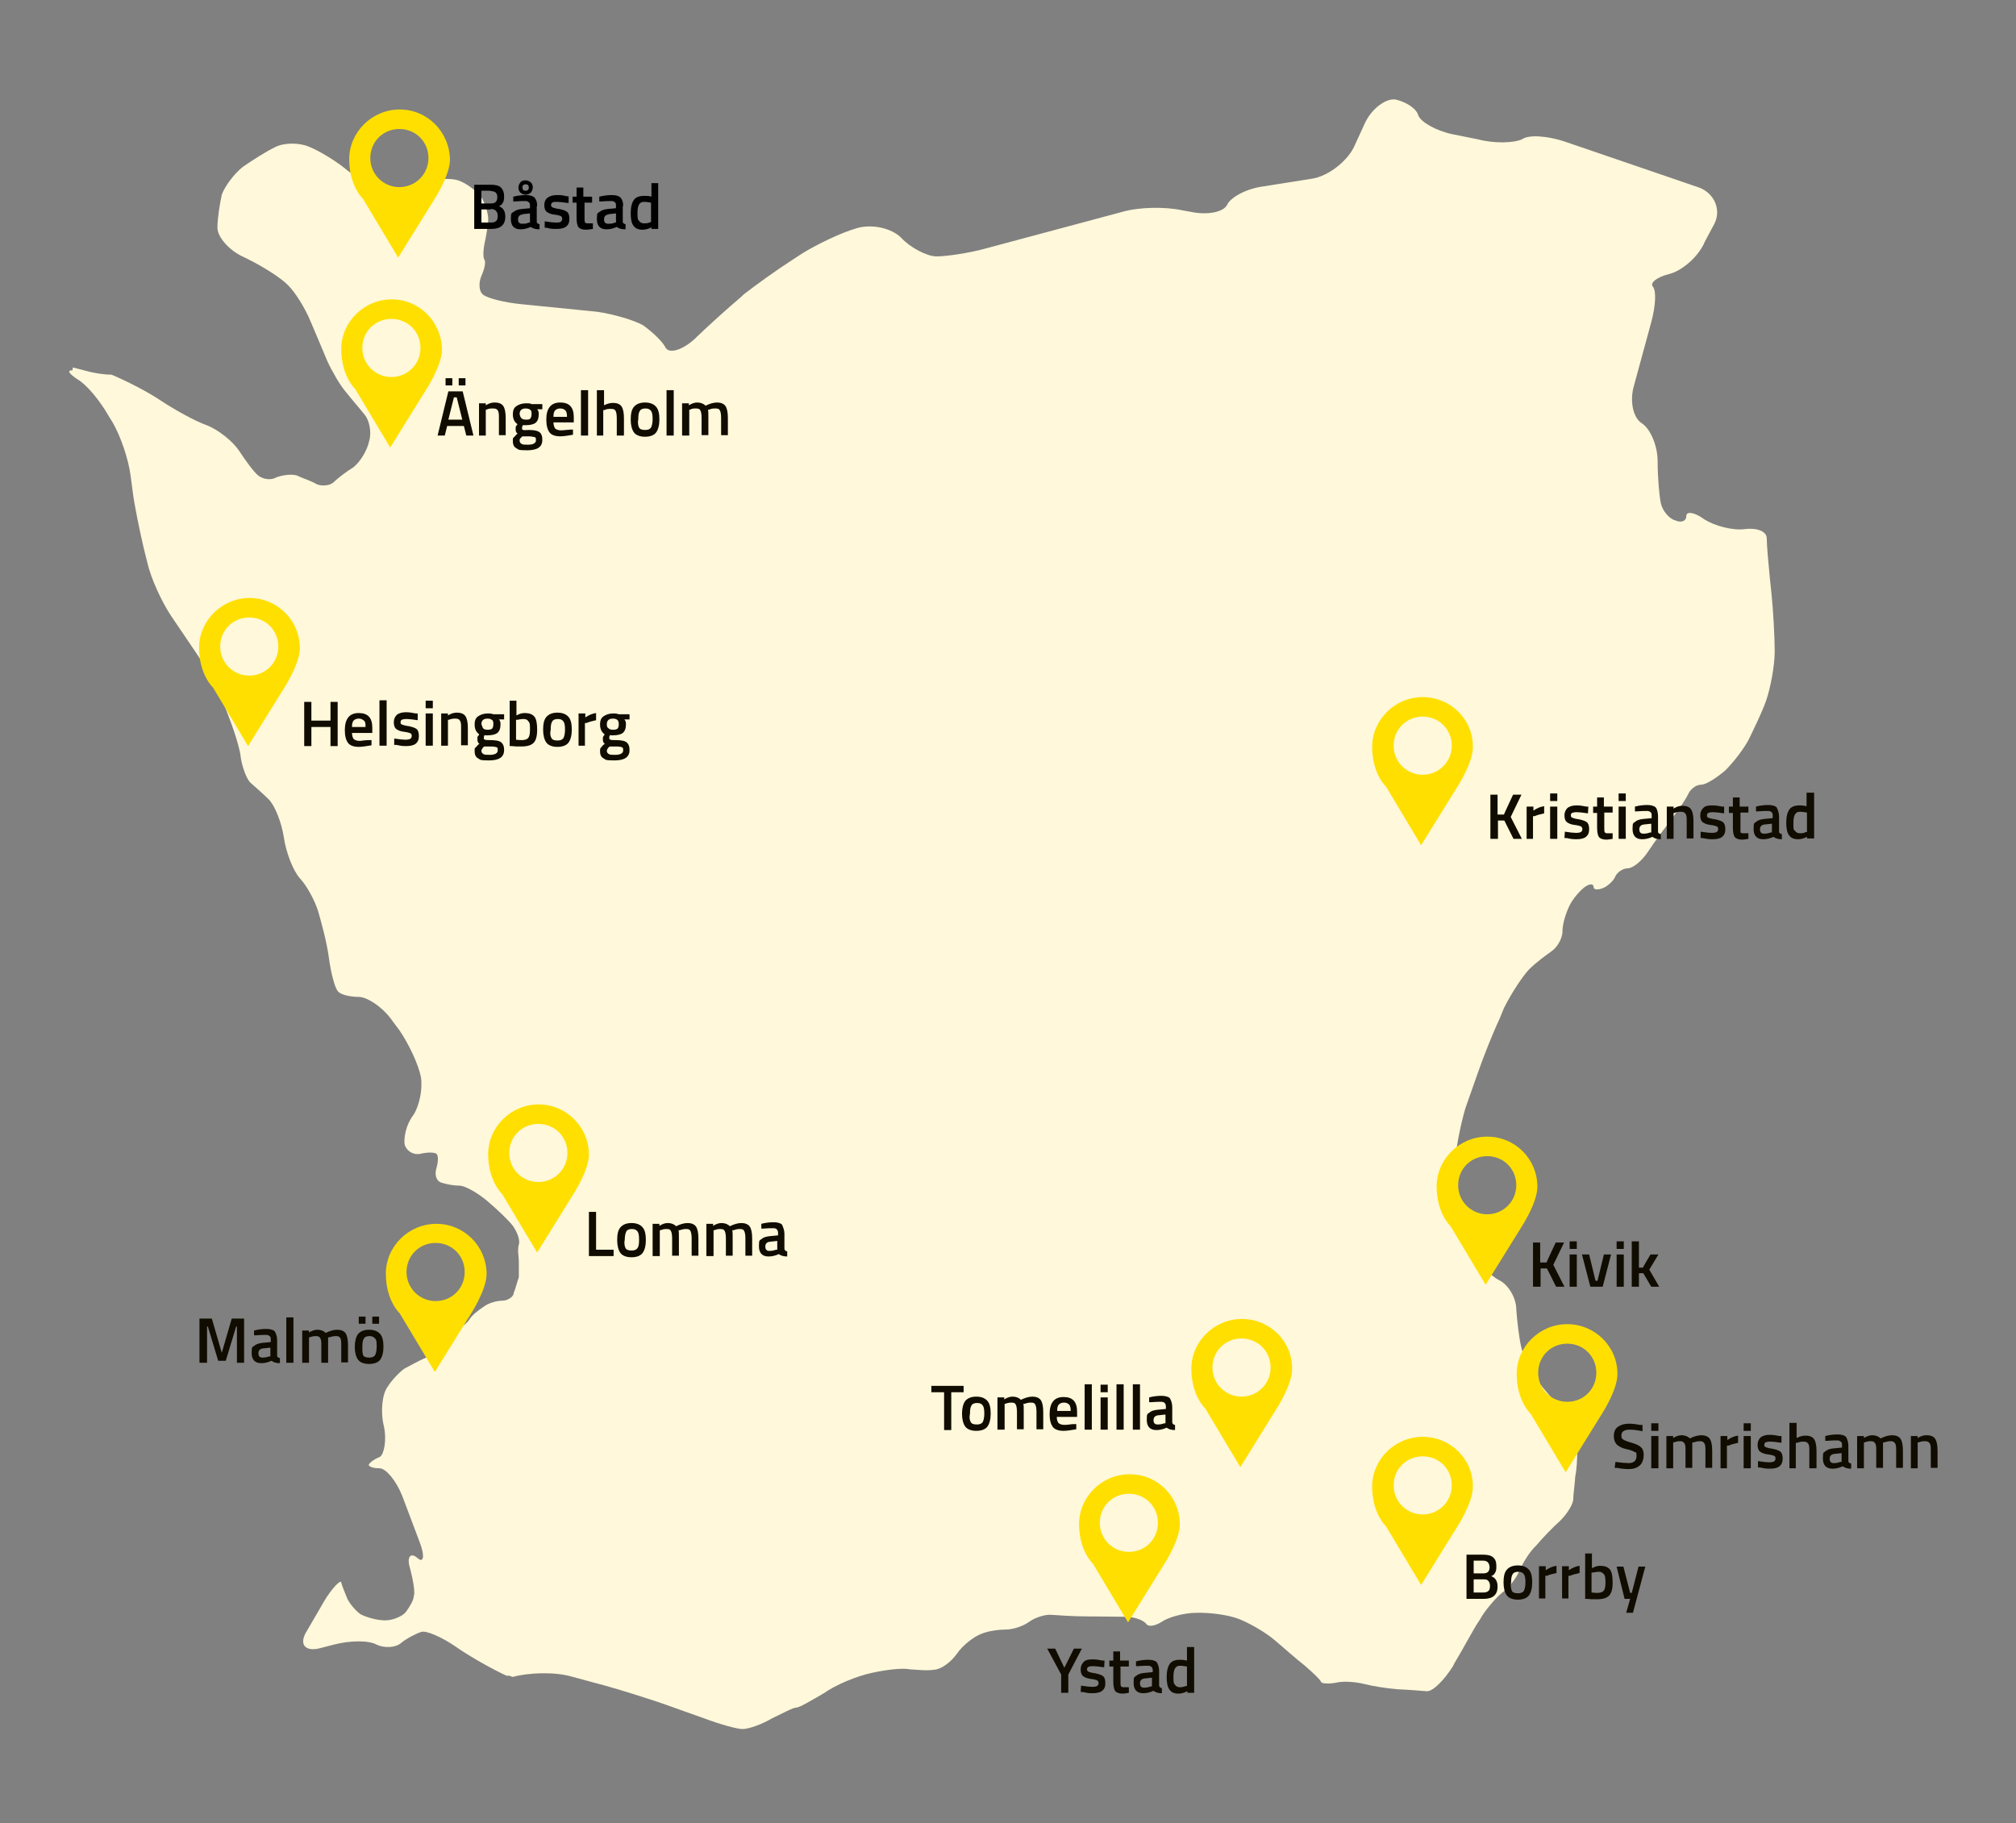 <?xml version="1.0" encoding="UTF-8"?>
<svg id="Layer_1" xmlns="http://www.w3.org/2000/svg" version="1.1" viewBox="0 0 506.3 457.9">
  <rect x="0" y="0" width="506.3" height="457.9" fill="#808080" stroke="none"/>
  <!-- Generator: Adobe Illustrator 29.4.0, SVG Export Plug-In . SVG Version: 2.1.0 Build 152)  -->
  <defs>
    <style>
      .st0 {
        fill: #100c00;
      }

      .st1 {
        isolation: isolate;
      }

      .st2 {
        fill: #ffdf00;
      }

      .st3 {
        fill: #fff8da;
      }
    </style>
  </defs>
  <path class="st3" d="M18.2,93c-1.5,0-.8.9,1.3,2.3,2.3,1.3,5.7,5.5,7.8,9.2l.8,1.3c2.2,3.6,4.2,9.7,4.7,13.7l.5,3.8c.5,4,1.9,10.5,2.8,14.4l.9,3.6c.9,4,3.6,9.8,5.9,13.3l6.3,9.3c2.3,3.4,5.5,9.3,7,12.9l.9,2.3c1.5,3.8,3.2,8.9,3.4,11.4.4,2.4,1.5,5.3,2.4,6.1s3.1,2.7,4.6,4.2,3.2,5.7,3.8,9.6c.5,3.6,2.3,8.3,4,10.2,1.8,1.9,3.8,5.7,4.6,8.3.8,2.7,2.2,7.9,2.7,11.7s1.5,7.5,2.2,8.3c.5.9,3.1,1.5,5.3,1.5s6.3,2.8,8.5,6.1l1.8,2.4c2.3,3.4,4.7,8.5,5.3,11.6.5,3.1-.4,7.3-1.9,9.6-1.8,2.3-2.4,5.5-2.2,7.3.5,1.8,2.3,2.8,4,2.4,1.8-.4,3.4-.4,4,0,.5.4.5,1.9,0,3.6s0,3.2,1.1,3.6,3.1.8,4.6.8,4.6,1.8,7,3.8,5.5,5,6.5,6.3c.9,1.3,1.9,3.4,1.5,4.7-.4,1.3,0,3.2,0,4.2v4c-.4,1.1-.9,3.1-1.3,4,0,.9-1.5,1.9-2.8,1.9s-3.4.5-4.7,1.5c-1.3.8-3.1,2.3-3.6,3.2-.5.9-2.3,2.3-3.8,2.8-1.3.5-2.7,2.2-3.1,3.2,0,1.1-2.2,2.7-4,3.6-1.9.8-4.3,2.2-5.5,2.8-1.1.8-3.1,2.8-4.2,4.6-1.3,1.8-1.8,6.1-.9,9.8.8,3.6,0,7.3-1.1,7.8-1.3.5-2.4,1.3-2.7,1.9,0,.5,1.1.9,2.7.9s4.2,3.1,5.7,6.9l4.3,11.4c1.5,3.8,1.1,5.7-.5,4.2-1.8-1.5-2.7-.1-1.8,2.7.8,3.1,1.3,6.1.9,7,0,.9-1.1,2.7-1.9,3.8-.8,1.1-3.2,2.2-5.3,2.2s-4.7-.8-6.1-1.5c-1.3-.9-2.8-2.7-3.4-4-.5-1.3-1.3-3.1-1.5-4,0-.9-2.3,1.3-4.3,4.7l-4.3,7.4c-2.2,3.4-.5,5.5,3.6,4.3l3.1-.8c4.2-1.1,8.9-1.1,10.8,0,1.9.9,4.7.8,6.1-.4,1.3-1.1,3.8-2.4,5.1-2.8s5.1,1.3,8.5,3.6c3.2,2.3,9.2,5.7,12.9,7.4h.8c0,.1.8.3.8.3,4-1.1,10.5-1.3,14.7-.1l8.5,2.3c4,1.1,10.6,3.2,14.7,4.6l10.1,3.6c4,1.5,8.3,2.7,9.7,2.7s4.7-1.1,7.4-2.7c2.7-1.3,5.3-2.7,6.1-2.7s3.8-1.8,6.9-3.6c3.1-2.2,8.3-4.3,12-5.1,3.6-.8,7.8-1.3,9.6-.9,1.8.1,4.3.4,6.1.1,1.8-.1,4.2-1.9,5.7-4,1.5-2.2,4.3-4.3,6.1-5,1.9-.8,4.7-1.1,6.3-1.1s4.2-.8,5.7-1.9,4-1.9,5.5-1.8,5.5.4,8.9.4,7.8.1,10.1.1c2.3.1,4.3.9,5,1.8.5.8,2.2.5,3.8-.5,1.5-1.1,5.5-2.3,8.8-2.3,3.2-.1,7.9.5,10.5,1.5,2.4.9,6.5,3.2,8.8,5.1s5.7,5,7.8,6.6c2.2,1.9,4,3.6,4.2,4.2.1.4,2.2.5,4,.1s5-.1,6.9.4,5.7,1.1,8.2,1.3c2.7.1,6.1.4,7.5.5,1.5,0,4.3-2.8,6.5-6.3l.4-.8c2.2-3.6,4.7-8.5,6.3-10.8,1.3-2.4,4-5.5,5.7-6.9,1.8-1.3,3.6-3.8,4.3-5.5.8-1.8,2.4-4.6,4.2-6.3,1.5-1.8,4.2-4.6,6.1-6.3,1.8-1.8,3.2-4.2,3.2-5.3s.4-3.8.5-5.7c.4-1.9.5-4.6.5-5.9s-.9-3.2-1.9-4.2c-1.1-.9-2.3-3.1-2.7-5-.4-1.9-1.3-4.2-2.2-5.1-.8-.9-2.7-3.2-3.8-4.7-1.3-1.8-2.8-5-3.4-7.4s-1.1-6.9-1.3-9.7c0-2.8-1.9-6.1-4.2-7.3-2.3-1.1-5.7-4.6-7.8-7.8-1.9-3.1-3.6-8.9-3.4-12.9v-8.2c.1-4,1.5-10.5,2.6-14.3l3.1-8.8c1.3-3.8,3.8-10.1,5.5-13.7l1.1-2.7c1.8-3.6,4.6-7.9,6.3-9.7,1.8-1.8,4.3-3.6,5.7-4.6,1.3-.9,2.7-3.1,2.7-5s.9-4.7,1.8-6.5,2.7-3.8,3.8-4.6c1.1-.8,2.2-.9,2.2-.1s.9.9,2.3.4c1.3-.5,2.7-1.9,3.1-2.8.4-1.1,1.9-2.2,3.2-2.2s3.6-1.9,5.1-4.2,4.2-5.9,5.9-8.2c1.8-2.3,3.6-5,4.2-6.3.5-1.1,1.9-2.3,3.2-2.3s4-1.8,6.1-3.6c2.2-2.2,4.7-5.5,5.9-7.8,1.1-2.3,3.2-6.5,4.3-9.6s2.2-8.8,2.2-12.5-.4-10.5-.8-14.4l-.4-3.8c-.4-4-.8-8.5-.8-10.2s-2.4-2.7-5.5-2.3-7.5-.8-10.1-2.4c-2.4-1.8-4.6-2.2-4.6-.9s-1.3,1.8-2.8,1.1c-1.5-.4-3.2-2.4-3.6-4.3s-.8-6.6-.8-10.5-1.8-8.2-4-9.6-3.1-5.7-1.9-9.6l4.3-15.8c1.1-4,1.3-7.9.4-8.9-.8-.9.9-2.4,4.2-3.2,3.1-.8,7.3-4.3,8.9-8.2l2.3-4.3c1.9-3.6,0-7.8-3.8-9.2l-33.9-11.6c-4-1.3-8.8-1.8-10.6-.5-1.9.9-6.9,1.1-11,0l-6.5-1.3c-4.2-.9-7.9-3.1-8.5-4.7-.5-1.8-3.1-3.4-5.7-4-2.4-.4-6.1,2.3-7.8,6.1l-2.7,5.9c-1.8,3.6-6.5,7.3-10.6,7.9l-12,1.9c-4.2.5-8.3,2.7-9.2,4.6-.9,1.9-5,2.7-9.2,1.8l-2.2-.4c-4.2-.9-10.8-.8-14.9.4l-34.7,9.3c-4,1.1-9.6,1.9-12,1.9s-6.6-2.2-8.9-4.7c-2.4-2.4-7.5-3.6-11.4-2.3-3.8,1.1-9.8,4-13.5,6.3l-2.3,1.5c-3.6,2.3-9.2,6.3-12.4,8.8l-.5.5c-3.2,2.7-8.3,7.3-11.2,10.1l-.5.5c-3.1,2.8-6.3,3.8-7.3,2.3-.9-1.8-3.6-4.2-5.7-5.7-2.3-1.3-7.4-2.8-11.6-3.4l-19-1.9c-4.2-.4-8.5-1.5-9.6-2.4s-1.1-3.1-.4-4.7c.8-1.8,1.1-3.4.8-4-.4-.4-.4-2.3,0-4.2s.9-4.6.9-6.1-.8-3.8-1.5-5.1c-.8-1.3-3.2-3.4-5.3-4.3-2.2-1.1-6.6-.8-10.2.8-3.6,1.5-8.3,1.9-10.6.9s-6.3-3.2-8.5-5.1c-2.4-1.9-6.3-4.3-8.8-5.3-2.4-1.1-6.3-1.1-8.5,0-2.3,1.1-5.9,3.4-8.2,5-2.3,1.8-4.6,5-5.3,7-.5,2.3-1.1,5.9-1.1,8.3s3.1,5.9,6.9,7.5l.8.4c3.8,1.9,8.3,4.7,10.1,6.6,1.8,1.8,4.2,5.7,5.5,8.8s3.2,7.5,4.3,10.2c1.1,2.4,3.2,6.1,4.7,7.8,1.5,1.9,3.6,4.3,4.7,5.7,1.1,1.3,1.8,4.3,1.1,6.6-.5,2.4-2.3,5.3-4,6.6-1.8,1.1-4,2.8-5,3.8-1.1.9-3.1.9-4.2.4-1.3-.8-3.6-1.5-5-2.2-1.5-.4-3.8,0-5.1.5-1.3.8-3.4.5-4.6-.5-1.1-.9-3.2-3.8-4.7-6.1s-5.1-5.3-8.2-6.5c-3.1-1.1-8.2-4-11.4-6.1-3.2-2.2-8.9-5.1-12.5-6.6-4,0-8.2-1.5-9.7-1.8"/>
  <g class="st1">
    <path class="st0" d="M233.9,349.7v-1.6h8.1v1.6h-3.1v9.5h-1.8v-9.5h-3.2Z"/>
    <path class="st0" d="M242.4,351.9c.6-.7,1.5-1.1,2.8-1.1s2.2.4,2.8,1.1.8,1.8.8,3.2-.3,2.5-.8,3.2-1.5,1.1-2.8,1.1-2.3-.4-2.8-1.1-.8-1.8-.8-3.2.3-2.5.8-3.2ZM243.8,357.2c.2.4.7.6,1.5.6s1.2-.2,1.5-.6c.2-.4.4-1.1.4-2.1s-.1-1.7-.4-2.1-.7-.6-1.4-.6-1.2.2-1.4.6c-.3.4-.4,1.1-.4,2.1-.2.9-.1,1.6.2,2.1h0Z"/>
    <path class="st0" d="M252.3,359.1h-1.8v-8.1h1.7v.5c.8-.5,1.5-.7,2.1-.7.9,0,1.6.3,2.1.8,1-.5,2-.8,2.9-.8s1.7.3,2.1.9.6,1.6.6,3v4.3h-1.7v-4.3c0-.9-.1-1.5-.3-1.9s-.5-.5-1.1-.5-1,.1-1.6.3h-.3c.1.3.1,1,.1,2.2v4.2h-1.7v-4.2c0-1-.1-1.6-.3-2s-.5-.5-1.1-.5-1,.1-1.5.3h-.2v6.5h0Z"/>
    <path class="st0" d="M269.8,357.7h.5v1.3c-1.2.2-2.3.4-3.3.4s-2.1-.3-2.6-1-.8-1.7-.8-3.2c0-2.9,1.2-4.3,3.5-4.3s3.4,1.2,3.4,3.7v1.3h-5.1c0,.7.2,1.2.4,1.5.3.3.8.5,1.6.5s1.6-.2,2.4-.2h0ZM268.9,354.5c0-.8-.1-1.4-.4-1.7-.3-.3-.7-.5-1.3-.5s-1,.2-1.3.5-.4.9-.4,1.6h3.4v.1Z"/>
    <path class="st0" d="M272.4,359.1v-11.4h1.8v11.4h-1.8Z"/>
    <path class="st0" d="M276.4,349.7v-1.9h1.8v1.9h-1.8ZM276.4,359.1v-8.1h1.8v8.1h-1.8Z"/>
    <path class="st0" d="M280.4,359.1v-11.4h1.8v11.4h-1.8Z"/>
    <path class="st0" d="M284.5,359.1v-11.4h1.8v11.4h-1.8Z"/>
    <path class="st0" d="M294.4,353.5v3.7c0,.2.1.4.2.5s.3.2.5.2v1.3c-.9,0-1.6-.2-2.1-.6-.9.4-1.7.6-2.6.6-1.6,0-2.4-.9-2.4-2.6s.2-1.4.7-1.8c.4-.4,1.1-.6,2-.7l2.1-.2v-.6c0-.4-.1-.7-.3-.9s-.5-.3-.8-.3c-.7,0-1.6,0-2.6.1h-.5v-1.2c1.1-.3,2.2-.4,3.1-.4s1.7.2,2.1.6c.4.7.6,1.4.6,2.3h0ZM290.8,355.5c-.7.1-1.1.5-1.1,1.2s.3,1.1,1,1.1,1.1-.1,1.7-.3h.3v-2.2l-1.9.2h0Z"/>
  </g>
  <g class="st1">
    <path class="st0" d="M268.3,425.2h-1.8v-4.6l-3.5-6.5h2l2.3,4.8,2.4-4.8h2l-3.4,6.5v4.6Z"/>
    <path class="st0" d="M277.3,418.8c-1.3-.2-2.2-.3-2.8-.3s-1,.1-1.2.2-.3.3-.3.6.1.5.4.6c.2.1.8.3,1.7.4.9.2,1.5.4,1.9.7s.6.9.6,1.8-.3,1.5-.8,1.9-1.3.6-2.4.6-1.5-.1-2.5-.3h-.5c0-.1.1-1.6.1-1.6,1.3.2,2.2.3,2.8.3s1-.1,1.2-.2.4-.4.4-.7-.1-.5-.3-.7c-.2-.1-.8-.3-1.7-.4s-1.5-.4-1.9-.7-.6-.9-.6-1.7.3-1.4.8-1.9,1.3-.6,2.2-.6,1.5.1,2.5.3h.5c0,.1-.1,1.7-.1,1.7h0Z"/>
    <path class="st0" d="M283.6,418.6h-2.2v3.6c0,.7,0,1.1.1,1.3.1.2.3.3.7.3h1.3v1.4c-.6.1-1.2.2-1.5.2-.9,0-1.5-.2-1.9-.6-.3-.4-.5-1.2-.5-2.4v-3.8h-1v-1.5h1v-2.3h1.7v2.3h2.2v1.5h.1Z"/>
    <path class="st0" d="M291.1,419.6v3.7c0,.2.1.4.2.5s.3.2.5.2v1.3c-.9,0-1.6-.2-2.1-.6-.9.4-1.7.6-2.6.6-1.6,0-2.4-.9-2.4-2.6s.2-1.4.7-1.8c.4-.4,1.1-.6,2-.7l2.1-.2v-.4c0-.4-.1-.7-.3-.9s-.5-.3-.8-.3c-.7,0-1.6,0-2.6.1h-.5v-1.2c1.1-.3,2.2-.4,3.1-.4s1.7.2,2.1.6c.3.5.6,1.2.6,2.1h0ZM287.4,421.6c-.7.1-1.1.5-1.1,1.2s.3,1.1,1,1.1,1.1-.1,1.7-.3h.3v-2.2l-1.9.2h0Z"/>
    <path class="st0" d="M299.9,413.8v11.4h-1.7v-.4c-.8.4-1.5.6-2.2.6-1.1,0-1.8-.3-2.3-1s-.7-1.7-.7-3.2.3-2.6.8-3.3c.5-.7,1.4-1,2.5-1s1,.1,1.8.2v-3.4h1.8v.1ZM297.8,423.5h.3v-4.9c-.6-.1-1.2-.2-1.8-.2-1.1,0-1.6.9-1.6,2.7s.1,1.7.4,2.1.7.6,1.2.6,1-.1,1.5-.3h0Z"/>
  </g>
  <g class="st1">
    <path class="st0" d="M368.3,390.5h4.2c1.1,0,2,.2,2.5.7.6.5.8,1.2.8,2.2s-.1,1.2-.3,1.6-.5.7-1,.9c1.1.4,1.6,1.3,1.6,2.6,0,2.1-1.2,3.1-3.5,3.1h-4.3v-11.1h0ZM372.4,392h-2.3v3.2h2.4c1.1,0,1.6-.5,1.6-1.6-.1-1.1-.6-1.6-1.7-1.6ZM372.5,396.7h-2.4v3.3h2.4c.6,0,1-.1,1.3-.4.3-.2.4-.7.4-1.3s-.2-1-.5-1.3-.7-.3-1.2-.3h0Z"/>
    <path class="st0" d="M378.4,394.3c.6-.7,1.5-1.1,2.8-1.1s2.2.4,2.8,1.1.8,1.8.8,3.2-.3,2.5-.8,3.2-1.5,1.1-2.8,1.1-2.3-.4-2.8-1.1-.8-1.8-.8-3.2.2-2.5.8-3.2ZM379.7,399.6c.2.4.7.6,1.5.6s1.2-.2,1.5-.6c.2-.4.4-1.1.4-2.1s-.1-1.7-.4-2.1-.7-.6-1.4-.6-1.2.2-1.4.6c-.3.4-.4,1.1-.4,2.1-.2.9,0,1.6.2,2.1h0Z"/>
    <path class="st0" d="M386.5,401.5v-8.1h1.7v1c.9-.6,1.8-1,2.7-1.1v1.8c-.9.2-1.7.4-2.4.7h-.4v5.7h-1.6Z"/>
    <path class="st0" d="M392.3,401.5v-8.1h1.7v1c.9-.6,1.8-1,2.7-1.1v1.8c-.9.2-1.7.4-2.4.7h-.4v5.7h-1.6Z"/>
    <path class="st0" d="M401.9,393.3c1.1,0,1.9.3,2.4.9s.7,1.7.7,3.3-.3,2.7-.9,3.3c-.6.6-1.6.9-3.1.9s-1.3,0-2.4-.1h-.5v-11.4h1.7v3.7c.9-.5,1.5-.6,2.1-.6h0ZM401.1,400.1c.9,0,1.4-.2,1.7-.6.3-.4.4-1.1.4-2.1s-.1-1.7-.4-2-.6-.6-1.2-.6-1,.1-1.6.2h-.3v5c.8.1,1.2.1,1.4.1Z"/>
    <path class="st0" d="M406,393.5h1.7l1.7,6.6h.4l1.7-6.6h1.7l-3.1,11.6h-1.7l1-3.5h-1.4l-2-8.1h0Z"/>
  </g>
  <g class="st1">
    <path class="st0" d="M409.3,359.1c-1.4,0-2.1.5-2.1,1.4s.2.8.5,1.1c.3.2,1,.5,2.1.8s1.9.7,2.3,1.1c.5.4.7,1.1.7,2s-.3,2-1,2.6-1.6.9-2.7.9-1.9-.1-3-.3h-.6c0-.1.2-1.5.2-1.5,1.5.2,2.6.3,3.3.3,1.3,0,2-.6,2-1.8s-.2-.8-.5-1-1-.5-2-.7-1.8-.6-2.4-1.1c-.5-.5-.8-1.2-.8-2.2s.3-1.8,1-2.3,1.6-.8,2.7-.8,1.8.1,2.9.3h.6v1.6c-1.4-.3-2.4-.4-3.1-.4h-.1Z"/>
    <path class="st0" d="M414.7,359.4v-1.9h1.8v1.9h-1.8ZM414.7,368.8v-8.1h1.8v8.1h-1.8Z"/>
    <path class="st0" d="M420.3,368.8h-1.8v-8.1h1.7v.5c.8-.5,1.5-.7,2.1-.7.9,0,1.6.3,2.1.8,1-.5,2-.8,2.9-.8s1.7.3,2.1.9.6,1.6.6,3v4.3h-1.7v-4.3c0-.9,0-1.5-.3-1.9s-.5-.5-1.1-.5-1,.1-1.6.3h-.3v6.4h-1.7v-4.2c0-1,0-1.6-.3-2s-.5-.5-1.1-.5-1,.1-1.5.3h-.2v6.5h.1Z"/>
    <path class="st0" d="M432.1,368.8v-8.1h1.7v1c.9-.6,1.8-1,2.7-1.1v1.8c-.9.2-1.7.4-2.4.7h-.4v5.7h-1.6Z"/>
    <path class="st0" d="M437.9,359.4v-1.9h1.8v1.9h-1.8ZM437.9,368.8v-8.1h1.8v8.1h-1.8Z"/>
    <path class="st0" d="M447.4,362.4c-1.3-.2-2.2-.3-2.8-.3s-1,.1-1.2.2-.3.3-.3.6,0,.5.4.6c.2.1.8.3,1.7.4.9.2,1.5.4,1.9.7s.6.9.6,1.8-.3,1.5-.8,1.9-1.3.6-2.4.6-1.5-.1-2.5-.3h-.5v-1.6c1.3.2,2.2.3,2.8.3s1-.1,1.2-.2.4-.4.4-.7,0-.5-.3-.7c-.2-.1-.8-.3-1.7-.4s-1.5-.4-1.9-.7c-.4-.3-.6-.9-.6-1.7s.3-1.4.8-1.9c.6-.4,1.3-.6,2.2-.6s1.5.1,2.5.3h.5v1.7h0Z"/>
    <path class="st0" d="M451.2,368.8h-1.8v-11.4h1.8v3.8c.8-.4,1.5-.6,2.2-.6,1.1,0,1.8.3,2.2.9s.6,1.6.6,3v4.3h-1.8v-4.3c0-.9,0-1.5-.3-1.9s-.6-.5-1.2-.5-1,.1-1.6.3h-.3v6.4h.2,0Z"/>
    <path class="st0" d="M464.2,363.2v3.7c0,.2,0,.4.2.5s.3.2.5.2v1.3c-.9,0-1.6-.2-2.1-.6-.9.4-1.7.6-2.6.6-1.6,0-2.4-.9-2.4-2.6s.2-1.4.7-1.8c.4-.4,1.1-.6,2-.7l2.1-.2v-.6c0-.4,0-.7-.3-.9s-.5-.3-.8-.3c-.7,0-1.6,0-2.6.1h-.5v-1.2c1.1-.3,2.2-.4,3.1-.4s1.7.2,2.1.6c.4.7.6,1.4.6,2.3h0ZM460.6,365.2c-.7.1-1.1.5-1.1,1.2s.3,1.1,1,1.1,1.1-.1,1.7-.3h.3v-2.2l-1.9.2h0Z"/>
    <path class="st0" d="M468.2,368.8h-1.8v-8.1h1.7v.5c.8-.5,1.5-.7,2.1-.7.9,0,1.6.3,2.1.8,1-.5,2-.8,2.9-.8s1.7.3,2.1.9.6,1.6.6,3v4.3h-1.7v-4.3c0-.9,0-1.5-.3-1.9s-.5-.5-1.1-.5-1,.1-1.6.3h-.3v6.4h-1.7v-4.2c0-1,0-1.6-.3-2s-.5-.5-1.1-.5-1,.1-1.5.3h-.2v6.5h.1Z"/>
    <path class="st0" d="M481.7,368.8h-1.8v-8.1h1.7v.5c.8-.5,1.5-.7,2.2-.7,1.1,0,1.8.3,2.2.9s.6,1.6.6,3v4.3h-1.7v-4.3c0-.9,0-1.5-.3-1.9s-.6-.5-1.2-.5-1.1.1-1.6.3h-.2v6.5h.1Z"/>
  </g>
  <g class="st1">
    <path class="st0" d="M386.8,323.2h-1.8v-11.1h1.8v5h1.6c0-.1,2.3-5,2.3-5h2.1l-2.7,5.6,2.8,5.5h-2.1l-2.3-4.6h-1.6v4.6h-.1Z"/>
    <path class="st0" d="M394.2,313.7v-1.9h1.8v1.9h-1.8ZM394.2,323.2v-8.1h1.8v8.1h-1.8Z"/>
    <path class="st0" d="M397.3,315.1h1.8l1.6,6.6h.5l1.6-6.6h1.8l-2.1,8.1h-3.1l-2.1-8.1h0Z"/>
    <path class="st0" d="M406,313.7v-1.9h1.8v1.9h-1.8ZM406,323.2v-8.1h1.8v8.1h-1.8Z"/>
    <path class="st0" d="M411.6,323.2h-1.8v-11.4h1.8v6.6h1c0-.1,1.9-3.3,1.9-3.3h2l-2.3,3.8,2.5,4.3h-2l-2-3.4h-1.1v3.4h0Z"/>
  </g>
  <g class="st1">
    <path class="st0" d="M376.1,210.7h-1.8v-11.1h1.8v5h1.6c0-.1,2.3-5,2.3-5h2.1l-2.7,5.6,2.8,5.5h-2.1l-2.3-4.6h-1.6v4.6h-.1Z"/>
    <path class="st0" d="M383.4,210.7v-8.1h1.7v1c.9-.6,1.8-1,2.7-1.1v1.8c-.9.2-1.7.4-2.4.7h-.4v5.7h-1.6Z"/>
    <path class="st0" d="M389.3,201.2v-1.9h1.8v1.9h-1.8ZM389.3,210.7v-8.1h1.8v8.1h-1.8Z"/>
    <path class="st0" d="M398.8,204.3c-1.3-.2-2.2-.3-2.8-.3s-1,.1-1.2.2-.3.3-.3.6.1.5.4.6c.2.1.8.3,1.7.4.9.2,1.5.4,1.9.7s.6.9.6,1.8-.3,1.5-.8,1.9-1.3.6-2.4.6-1.5-.1-2.5-.3h-.5c0-.1.1-1.6.1-1.6,1.3.2,2.2.3,2.8.3s1-.1,1.2-.2.4-.4.4-.7-.1-.5-.3-.7c-.2-.1-.8-.3-1.7-.4-.9-.1-1.5-.4-1.9-.7s-.6-.9-.6-1.7.3-1.4.8-1.9c.6-.4,1.3-.6,2.2-.6s1.5.1,2.5.3h.5c0,.1-.1,1.7-.1,1.7h0Z"/>
    <path class="st0" d="M405.1,204.1h-2.2v3.6c0,.7,0,1.1.1,1.3s.3.3.7.3h1.3v1.4c-.6.1-1.2.2-1.5.2-.9,0-1.5-.2-1.9-.6-.3-.4-.5-1.2-.5-2.4v-3.7h-1v-1.6h1v-2.3h1.7v2.3h2.2v1.5h.1Z"/>
    <path class="st0" d="M406.5,201.2v-1.9h1.8v1.9h-1.8ZM406.5,210.7v-8.1h1.8v8.1h-1.8Z"/>
    <path class="st0" d="M416.4,205.1v3.7c0,.2,0,.4.2.5s.3.2.5.2v1.3c-.9,0-1.6-.2-2.1-.6-.9.4-1.7.6-2.6.6-1.6,0-2.4-.9-2.4-2.6s.2-1.4.7-1.8c.4-.4,1.1-.6,2-.7l2.1-.2v-.6c0-.4,0-.7-.3-.9-.2-.2-.5-.3-.8-.3-.7,0-1.6,0-2.6.1h-.5v-1.2c1.1-.3,2.2-.4,3.1-.4s1.7.2,2.1.6.6,1.4.6,2.3h0ZM412.8,207.1c-.7.1-1.1.5-1.1,1.2s.3,1.1,1,1.1,1.1-.1,1.7-.3h.3v-2.2l-1.9.2h0Z"/>
    <path class="st0" d="M420.4,210.7h-1.8v-8.1h1.7v.5c.8-.5,1.5-.7,2.2-.7,1.1,0,1.8.3,2.2.9s.6,1.6.6,3v4.3h-1.7v-4.3c0-.9,0-1.5-.3-1.9s-.6-.5-1.2-.5-1.1.1-1.6.3h-.2v6.5h.1Z"/>
    <path class="st0" d="M433,204.3c-1.3-.2-2.2-.3-2.8-.3s-1,.1-1.2.2-.3.3-.3.6,0,.5.4.6c.2.1.8.3,1.7.4.9.2,1.5.4,1.9.7s.6.9.6,1.8-.3,1.5-.8,1.9-1.3.6-2.4.6-1.5-.1-2.5-.3h-.5v-1.6c1.3.2,2.2.3,2.8.3s1-.1,1.2-.2.4-.4.4-.7,0-.5-.3-.7c-.2-.1-.8-.3-1.7-.4s-1.5-.4-1.9-.7-.6-.9-.6-1.7.3-1.4.8-1.9,1.3-.6,2.2-.6,1.5.1,2.5.3h.5v1.7h0Z"/>
    <path class="st0" d="M439.3,204.1h-2.2v4.9c0,.2.3.3.7.3h1.3v1.4c-.6.1-1.2.2-1.5.2-.9,0-1.5-.2-1.9-.6-.3-.4-.5-1.2-.5-2.4v-3.7h-1v-1.6h1v-2.3h1.7v2.3h2.2v1.5h.2Z"/>
    <path class="st0" d="M446.8,205.1v3.7c0,.2,0,.4.2.5s.3.2.5.2v1.3c-.9,0-1.6-.2-2.1-.6-.9.4-1.7.6-2.6.6-1.6,0-2.4-.9-2.4-2.6s.2-1.4.7-1.8c.4-.4,1.1-.6,2-.7l2.1-.2v-.6c0-.4,0-.7-.3-.9-.2-.2-.5-.3-.8-.3-.7,0-1.6,0-2.6.1h-.5v-1.2c1.1-.3,2.2-.4,3.1-.4s1.7.2,2.1.6c.3.7.6,1.4.6,2.3h0ZM443.1,207.1c-.7.1-1.1.5-1.1,1.2s.3,1.1,1,1.1,1.1-.1,1.7-.3h.3v-2.2l-1.9.2h0Z"/>
    <path class="st0" d="M455.6,199.2v11.4h-1.8v-.4c-.8.4-1.5.6-2.2.6-1.1,0-1.8-.3-2.3-1s-.7-1.7-.7-3.2.3-2.6.8-3.3,1.4-1,2.5-1,1,.1,1.8.2v-3.4h1.9v.1ZM453.5,209h.3v-4.9c-.6-.1-1.2-.2-1.8-.2-1.1,0-1.6.9-1.6,2.7s0,1.7.4,2.1c.3.4.7.6,1.2.6s1,0,1.5-.3h0Z"/>
  </g>
  <g class="st1">
    <path class="st0" d="M154.1,315.5h-6.2v-11.1h1.8v9.5h4.4v1.6Z"/>
    <path class="st0" d="M155.8,308.3c.6-.7,1.5-1.1,2.8-1.1s2.2.4,2.8,1.1.8,1.8.8,3.2-.3,2.5-.8,3.2-1.5,1.1-2.8,1.1-2.3-.4-2.8-1.1-.8-1.8-.8-3.2.2-2.5.8-3.2ZM157.1,313.5c.2.4.7.6,1.5.6s1.2-.2,1.5-.6.4-1.1.4-2.1-.1-1.7-.4-2.1-.7-.6-1.4-.6-1.2.2-1.4.6-.4,1.1-.4,2.1c-.2,1,0,1.7.2,2.1h0Z"/>
    <path class="st0" d="M165.7,315.5h-1.8v-8.1h1.7v.5c.8-.5,1.5-.7,2.1-.7.9,0,1.6.3,2.1.8,1-.5,2-.8,2.9-.8s1.7.3,2.1.9.6,1.6.6,3v4.3h-1.7v-4.3c0-.9-.1-1.5-.3-1.9s-.5-.5-1.1-.5-1,.1-1.6.3h-.3c.1.3.1,1,.1,2.2v4.2h-1.7v-4.2c0-1-.1-1.6-.3-2s-.5-.5-1.1-.5-1,.1-1.5.3h-.2v6.5h0Z"/>
    <path class="st0" d="M179.2,315.5h-1.8v-8.1h1.7v.5c.8-.5,1.5-.7,2.1-.7.9,0,1.6.3,2.1.8,1-.5,2-.8,2.9-.8s1.7.3,2.1.9.6,1.6.6,3v4.3h-1.7v-4.3c0-.9-.1-1.5-.3-1.9s-.5-.5-1.1-.5-1,.1-1.6.3h-.3c.1.3.1,1,.1,2.2v4.2h-1.7v-4.2c0-1-.1-1.6-.3-2s-.5-.5-1.1-.5-1,.1-1.5.3h-.2v6.5h0Z"/>
    <path class="st0" d="M197,309.9v3.7c0,.2.1.4.2.5s.3.2.5.2v1.3c-.9,0-1.6-.2-2.1-.6-.9.4-1.7.6-2.6.6-1.6,0-2.4-.9-2.4-2.6s.2-1.4.7-1.8c.4-.4,1.1-.6,2-.7l2.1-.2v-.6c0-.4-.1-.7-.3-.9s-.5-.3-.8-.3c-.7,0-1.6,0-2.6.1h-.5v-1.2c1.1-.3,2.2-.4,3.1-.4s1.7.2,2.1.6c.3.7.6,1.4.6,2.3h0ZM193.3,311.9c-.7.1-1.1.5-1.1,1.2s.3,1.1,1,1.1,1.1-.1,1.7-.3h.3v-2.2l-1.9.2h0Z"/>
  </g>
  <g class="st1">
    <path class="st0" d="M50.1,342.3v-11.1h3.1l2.5,8.6,2.5-8.6h3.1v11.1h-1.8v-9.1h-.2l-2.6,8.6h-1.9l-2.6-8.6h-.2v9.1s-1.9,0-1.9,0Z"/>
    <path class="st0" d="M69.6,336.7v3.7c0,.2,0,.4.2.5,0,.1.3.2.5.2v1.3c-.9,0-1.6-.2-2.1-.6-.9.4-1.7.6-2.6.6-1.6,0-2.4-.9-2.4-2.6s.2-1.4.7-1.8c.5-.4,1.1-.6,2-.7l2.1-.2v-.6c0-.4,0-.7-.3-.9-.2-.2-.5-.3-.8-.3-.7,0-1.6,0-2.6.1h-.5v-1.2c1.1-.3,2.2-.4,3.1-.4s1.7.2,2.1.6c.4.7.6,1.4.6,2.3h0ZM66,338.7c-.7.1-1.1.5-1.1,1.2s.3,1.1,1,1.1,1.1-.1,1.7-.3h.3v-2.2l-1.9.2h0Z"/>
    <path class="st0" d="M71.9,342.3v-11.4h1.8v11.4h-1.8Z"/>
    <path class="st0" d="M77.7,342.3h-1.8v-8.1h1.7v.5c.8-.5,1.5-.7,2.1-.7.9,0,1.6.3,2.1.8,1-.5,2-.8,2.9-.8s1.7.3,2.1.9.6,1.6.6,3v4.3h-1.7v-4.3c0-.9,0-1.5-.3-1.9s-.6-.4-1.1-.4-1,.1-1.6.3h-.3v6.4h-1.7v-4.2c0-1,0-1.6-.3-2-.2-.4-.5-.5-1.1-.5s-1,.1-1.5.3h-.2v6.4h.1Z"/>
    <path class="st0" d="M89.9,335.1c.6-.7,1.5-1.1,2.8-1.1s2.2.4,2.8,1.1.8,1.8.8,3.2-.3,2.5-.8,3.2-1.5,1.1-2.8,1.1-2.3-.4-2.8-1.1-.8-1.8-.8-3.2.3-2.5.8-3.2ZM90.1,332.5v-1.8h1.7v1.8h-1.7ZM91.2,340.4c.2.4.7.6,1.5.6s1.2-.2,1.5-.6c.2-.4.4-1.1.4-2.1s0-1.7-.4-2.1-.7-.6-1.4-.6-1.2.2-1.4.6c-.3.4-.4,1.1-.4,2.1s0,1.6.2,2.1h0ZM93.5,332.5v-1.8h1.7v1.8h-1.7Z"/>
  </g>
  <g class="st1">
    <path class="st0" d="M83,187.3v-4.7h-4.8v4.8h-1.8v-11.1h1.8v4.7h4.8v-4.7h1.8v11.1h-1.8v-.1Z"/>
    <path class="st0" d="M92.8,185.9h.5v1.3c-1.2.2-2.3.4-3.3.4s-2.1-.3-2.6-1-.8-1.7-.8-3.2c0-2.9,1.2-4.3,3.5-4.3s3.4,1.2,3.4,3.7v1.3h-5.1c0,.7.2,1.2.4,1.5.3.3.8.5,1.6.5.8-.1,1.5-.2,2.4-.2h0ZM91.8,182.7c0-.8,0-1.4-.4-1.7s-.7-.5-1.3-.5-1,.2-1.3.5-.4.9-.4,1.6h3.4v.1Z"/>
    <path class="st0" d="M95.3,187.3v-11.4h1.8v11.4h-1.8Z"/>
    <path class="st0" d="M104.9,180.9c-1.3-.2-2.2-.3-2.8-.3s-1,.1-1.2.2c-.2.1-.3.3-.3.6s0,.5.4.6c.2.1.8.3,1.7.4.9.2,1.5.4,1.9.7s.6.9.6,1.8-.3,1.5-.8,1.9-1.3.6-2.4.6-1.5-.1-2.5-.3h-.5v-1.6c1.3.2,2.2.3,2.8.3s1-.1,1.2-.2c.2-.1.4-.4.4-.7s0-.5-.3-.7c-.2-.1-.8-.3-1.7-.4-.9-.1-1.5-.4-1.9-.7s-.6-.9-.6-1.7.3-1.4.8-1.9c.6-.4,1.3-.6,2.2-.6s1.5.1,2.5.3h.5v1.7h0Z"/>
    <path class="st0" d="M106.9,177.9v-1.9h1.8v1.9h-1.8ZM106.9,187.3v-8.1h1.8v8.1h-1.8Z"/>
    <path class="st0" d="M112.5,187.3h-1.7v-8.1h1.7v.5c.8-.5,1.5-.7,2.2-.7,1.1,0,1.8.3,2.2.9s.6,1.6.6,3v4.3h-1.7v-4.3c0-.9,0-1.5-.3-1.9-.2-.4-.6-.5-1.2-.5s-1.1.1-1.6.3h-.2v6.5Z"/>
    <path class="st0" d="M126.6,188.4c0,1.8-1.3,2.6-3.8,2.6s-2.1-.2-2.7-.5-.9-.9-.9-1.8,0-.7.3-1,.5-.6.9-.9c-.4-.2-.5-.6-.5-1.2s0-.6.4-1v-.2c-.7-.5-1.1-1.3-1.1-2.4s.3-1.7.9-2.1,1.4-.7,2.4-.7.9.1,1.4.2h2.7c0-.1,0,1.3,0,1.3h-1.3c.3.3.4.7.4,1.2,0,1.1-.3,1.8-.8,2.2s-1.4.6-2.5.6-.5,0-.7-.1c-.2.4-.2.6-.2.8s0,.3.3.4.7.1,1.4.1c1.3,0,2.2.2,2.6.5.6.5.8,1.1.8,2h0ZM120.9,188.6c0,.4.2.6.5.8s.8.2,1.6.2c1.3,0,2-.4,2-1.1s0-.7-.3-.8c-.2-.1-.7-.2-1.4-.2h-1.6c-.2,0-.4.3-.5.4-.2.3-.3.5-.3.7h0ZM121.4,183c.2.2.6.3,1.1.3s.9-.1,1.1-.3.3-.6.3-1.1,0-.9-.4-1.1c-.2-.2-.6-.3-1.1-.3-1,0-1.5.5-1.5,1.4.2.5.3.9.5,1.1h0Z"/>
    <path class="st0" d="M131.8,179.1c1.1,0,1.9.3,2.4.9.5.6.7,1.7.7,3.3s-.3,2.7-.9,3.3-1.6.9-3.1.9-1.3,0-2.4-.1h-.5v-11.4h1.7v3.7c.9-.5,1.5-.6,2.1-.6h0ZM131,185.9c.9,0,1.4-.2,1.7-.6.3-.4.4-1.1.4-2.1s0-1.7-.4-2c-.2-.4-.6-.6-1.2-.6s-1,.1-1.6.2h-.3v5c.8.1,1.2.1,1.4.1h0Z"/>
    <path class="st0" d="M137.2,180.1c.6-.7,1.5-1.1,2.8-1.1s2.2.4,2.8,1.1.8,1.8.8,3.2-.3,2.5-.8,3.2-1.5,1.1-2.8,1.1-2.3-.4-2.8-1.1-.8-1.8-.8-3.2.2-2.5.8-3.2ZM138.5,185.4c.2.4.7.6,1.5.6s1.2-.2,1.5-.6c.2-.4.4-1.1.4-2.1s-.1-1.7-.4-2.1c-.3-.4-.7-.6-1.4-.6s-1.2.2-1.4.6c-.3.4-.4,1.1-.4,2.1-.2.9-.1,1.6.2,2.1h0Z"/>
    <path class="st0" d="M145.3,187.3v-8.1h1.7v1c.9-.6,1.8-1,2.7-1.1v1.8c-.9.2-1.7.4-2.4.7h-.4v5.7h-1.6Z"/>
    <path class="st0" d="M158.1,188.4c0,1.8-1.3,2.6-3.8,2.6s-2.1-.2-2.7-.5-.9-.9-.9-1.8.1-.7.3-1,.5-.6.9-.9c-.4-.2-.5-.6-.5-1.2s.1-.6.4-1v-.2c-.7-.5-1.1-1.3-1.1-2.4s.3-1.7.9-2.1,1.4-.7,2.4-.7.9.1,1.4.2h2.7c0-.1,0,1.3,0,1.3h-1.3c.3.3.4.7.4,1.2,0,1.1-.3,1.8-.8,2.2s-1.4.6-2.5.6-.5,0-.7-.1c-.2.4-.2.6-.2.8s.1.3.3.4.7.1,1.4.1c1.3,0,2.2.2,2.6.5.6.5.8,1.1.8,2h0ZM152.4,188.6c0,.4.2.6.5.8s.8.2,1.6.2c1.3,0,2-.4,2-1.1s-.1-.7-.3-.8-.7-.2-1.4-.2h-1.6c-.2,0-.4.3-.5.4-.2.3-.3.5-.3.7h0ZM152.9,183c.2.2.6.3,1.1.3s.9-.1,1.1-.3.3-.6.3-1.1-.1-.9-.4-1.1c-.2-.2-.6-.3-1.1-.3-1,0-1.5.5-1.5,1.4s.3.9.5,1.1h0Z"/>
  </g>
  <g class="st1">
    <path class="st0" d="M109.9,109.4l2.7-11.1h3.6l2.7,11.1h-1.8l-.6-2.4h-4.2l-.6,2.4h-1.8,0ZM111.9,96.8v-1.8h1.7v1.8h-1.7ZM114,99.8l-1.4,5.6h3.5l-1.4-5.6h-.7ZM115.2,96.8v-1.8h1.7v1.8h-1.7Z"/>
    <path class="st0" d="M122.1,109.4h-1.8v-8.1h1.7v.5c.8-.5,1.5-.7,2.2-.7,1.1,0,1.8.3,2.2.9s.6,1.6.6,3v4.3h-1.7v-4.3c0-.9,0-1.5-.3-1.9-.2-.4-.6-.5-1.2-.5s-1.1,0-1.6.3h-.2v6.5s.1,0,.1,0Z"/>
    <path class="st0" d="M136.2,110.5c0,1.8-1.3,2.6-3.8,2.6s-2.1-.2-2.7-.5-.9-.9-.9-1.8,0-.7.3-1,.5-.6.9-.9c-.4-.2-.5-.6-.5-1.2s0-.6.4-1v-.2c-.7-.5-1.1-1.3-1.1-2.4s.3-1.7.9-2.1,1.4-.7,2.4-.7.9,0,1.4.2h2.7v1.3h-1.3c.3.3.4.7.4,1.2,0,1.1-.3,1.8-.8,2.2s-1.4.6-2.5.6-.5,0-.7,0c-.2.4-.2.6-.2.8s0,.3.3.4.7,0,1.4,0c1.3,0,2.2.2,2.6.5.6.4.8,1.1.8,2h0ZM130.5,110.7c0,.4.2.6.5.8s.8.2,1.6.2c1.3,0,2-.4,2-1.1s-.1-.7-.3-.8c-.2,0-.7-.2-1.4-.2h-1.6c-.2,0-.4.3-.5.4-.3.2-.3.4-.3.7h0ZM131,105.1c.2.2.6.3,1.1.3s.9,0,1.1-.3.3-.6.3-1.1,0-.9-.4-1.1c-.2-.2-.6-.3-1.1-.3-1,0-1.5.5-1.5,1.4.1.5.2.8.5,1.1h0Z"/>
    <path class="st0" d="M143.4,107.9h.5v1.3c-1.2.2-2.3.4-3.3.4s-2.1-.3-2.6-1-.8-1.7-.8-3.2c0-2.9,1.2-4.3,3.5-4.3s3.4,1.2,3.4,3.7v1.3h-5.1c0,.7.2,1.2.4,1.5.3.3.8.5,1.6.5.8-.1,1.6-.1,2.4-.2h0ZM142.4,104.8c0-.8-.1-1.4-.4-1.7-.3-.3-.7-.5-1.3-.5s-1,.2-1.3.5-.4.9-.4,1.6h3.4v.1Z"/>
    <path class="st0" d="M145.9,109.4v-11.4h1.8v11.4h-1.8Z"/>
    <path class="st0" d="M151.7,109.4h-1.8v-11.4h1.8v3.8c.8-.4,1.5-.6,2.2-.6,1.1,0,1.8.3,2.2.9s.6,1.6.6,3v4.3h-1.8v-4.3c0-.9-.1-1.5-.3-1.9s-.6-.5-1.2-.5-1,0-1.6.3h-.3v6.4h.2Z"/>
    <path class="st0" d="M159.2,102.2c.6-.7,1.5-1.1,2.8-1.1s2.2.4,2.8,1.1.8,1.8.8,3.2-.3,2.5-.8,3.2-1.5,1.1-2.8,1.1-2.3-.4-2.8-1.1-.8-1.8-.8-3.2.2-2.5.8-3.2ZM160.5,107.4c.2.4.7.6,1.5.6s1.2-.2,1.5-.6c.2-.4.4-1.1.4-2.1s-.1-1.7-.4-2.1c-.3-.4-.7-.6-1.4-.6s-1.2.2-1.4.6c-.3.4-.4,1.1-.4,2.1-.2,1,0,1.7.2,2.1h0Z"/>
    <path class="st0" d="M167.4,109.4v-11.4h1.8v11.4h-1.8Z"/>
    <path class="st0" d="M173.1,109.4h-1.8v-8.1h1.7v.5c.8-.5,1.5-.7,2.1-.7.9,0,1.6.3,2.1.8,1-.5,2-.8,2.9-.8s1.7.3,2.1.9c.4.6.6,1.6.6,3v4.3h-1.7v-4.3c0-.9-.1-1.5-.3-1.9s-.5-.5-1.1-.5-1,0-1.6.3h-.3c.1.3.1,1,.1,2.2v4.2h-1.7v-4.2c0-1-.1-1.6-.3-2s-.5-.5-1.1-.5-1,0-1.5.3h-.2v6.5h0Z"/>
  </g>
  <path class="st2" d="M109.6,307.4c-7,0-12.7,5.7-12.7,12.5s3.5,10,3.5,10l8.8,14.7,9-14.5s4-6.1,4-10.1c0-6.9-5.6-12.6-12.6-12.6h0ZM109.4,326.8c-4,0-7.3-3.2-7.3-7.3s3.2-7.3,7.3-7.3,7.3,3.2,7.3,7.3-3.2,7.3-7.3,7.3Z"/>
  <path class="st2" d="M135.3,277.4c-7,0-12.7,5.7-12.7,12.5s3.5,10,3.5,10l8.8,14.7,9-14.5s4-6.1,4-10.1c0-6.9-5.7-12.6-12.6-12.6h0ZM135.2,296.9c-4,0-7.3-3.2-7.3-7.3s3.2-7.3,7.3-7.3,7.3,3.2,7.3,7.3-3.3,7.3-7.3,7.3Z"/>
  <path class="st2" d="M311.9,331.3c-7,0-12.7,5.7-12.7,12.5s3.5,10,3.5,10l8.8,14.7,9-14.5s4-6.1,4-10.1c.1-7-5.6-12.6-12.6-12.6h0ZM311.8,350.8c-4,0-7.3-3.2-7.3-7.3s3.2-7.3,7.3-7.3,7.3,3.2,7.3,7.3-3.3,7.3-7.3,7.3Z"/>
  <path class="st2" d="M283.7,370.3c-7,0-12.7,5.7-12.7,12.5s3.5,10,3.5,10l8.8,14.7,9-14.5s4-6.1,4-10.1c0-7-5.6-12.6-12.6-12.6h0ZM283.5,389.8c-4,0-7.3-3.2-7.3-7.3s3.2-7.3,7.3-7.3,7.3,3.2,7.3,7.3-3.2,7.3-7.3,7.3Z"/>
  <path class="st2" d="M357.3,360.9c-7,0-12.7,5.7-12.7,12.5s3.5,10,3.5,10l8.8,14.7,9-14.5s4-6.1,4-10.1c.1-7-5.6-12.6-12.6-12.6h0ZM357.3,380.4c-4,0-7.3-3.2-7.3-7.3s3.2-7.3,7.3-7.3,7.3,3.2,7.3,7.3-3.3,7.3-7.3,7.3Z"/>
  <path class="st2" d="M393.6,332.6c-7,0-12.7,5.7-12.7,12.5s3.5,10,3.5,10l8.8,14.7,9-14.5s4-6.1,4-10.1c.1-6.9-5.6-12.6-12.6-12.6h0ZM393.6,352.1c-4,0-7.3-3.2-7.3-7.3s3.2-7.3,7.3-7.3,7.3,3.2,7.3,7.3-3.2,7.3-7.3,7.3Z"/>
  <g>
    <path class="st2" d="M373.5,285.5c-7,0-12.7,5.7-12.7,12.5s3.5,10,3.5,10l8.8,14.7,9-14.5s4-6.1,4-10.1c0-7-5.6-12.6-12.6-12.6h0ZM373.5,305c-4,0-7.3-3.2-7.3-7.3s3.2-7.3,7.3-7.3,7.3,3.2,7.3,7.3-3.3,7.3-7.3,7.3Z"/>
    <path class="st2" d="M357.3,175.1c-7,0-12.7,5.7-12.7,12.5s3.5,10,3.5,10l8.8,14.7,9-14.5s4-6.1,4-10.1c.1-7-5.6-12.6-12.6-12.6h0ZM357.3,194.6c-4,0-7.3-3.2-7.3-7.3s3.2-7.3,7.3-7.3,7.3,3.2,7.3,7.3-3.3,7.3-7.3,7.3Z"/>
  </g>
  <path class="st2" d="M62.7,150.2c-7,0-12.7,5.7-12.7,12.5s3.5,10,3.5,10l8.8,14.7,9-14.5s4-6.1,4-10.1c0-7-5.7-12.6-12.6-12.6h0ZM62.6,169.7c-4,0-7.3-3.2-7.3-7.3s3.2-7.3,7.3-7.3,7.3,3.2,7.3,7.3-3.3,7.3-7.3,7.3Z"/>
  <path class="st2" d="M98.4,75.2c-7,0-12.7,5.7-12.7,12.5s3.5,10,3.5,10l8.8,14.7,9-14.5s4-6.1,4-10.1c-.1-7-5.7-12.6-12.6-12.6h0ZM98.3,94.7c-4,0-7.3-3.2-7.3-7.3s3.2-7.3,7.3-7.3,7.3,3.2,7.3,7.3-3.3,7.3-7.3,7.3Z"/>
  <path class="st2" d="M100.4,27.5c-7,0-12.7,5.7-12.7,12.5s3.5,10,3.5,10l8.8,14.7,9-14.5s4-6.1,4-10.1c-.1-7-5.7-12.6-12.6-12.6ZM100.3,47c-4,0-7.3-3.2-7.3-7.3s3.2-7.3,7.3-7.3,7.3,3.2,7.3,7.3-3.3,7.3-7.3,7.3Z"/>
  <g class="st1">
    <g class="st1">
      <path d="M119.1,46.4h4.2c1.1,0,2,.2,2.5.7s.8,1.2.8,2.2-.1,1.2-.3,1.6c-.2.4-.5.7-1,.9,1.1.4,1.6,1.3,1.6,2.6,0,2.1-1.2,3.1-3.5,3.1h-4.3s0-11.1,0-11.1ZM123.2,47.9h-2.3v3.2h2.4c1.1,0,1.6-.5,1.6-1.6s-.6-1.5-1.7-1.5v-.1ZM123.3,52.6h-2.4v3.3h2.4c.6,0,1-.1,1.3-.4.3-.2.4-.7.4-1.3s-.2-1-.5-1.3-.8-.4-1.3-.4l.1.1Z"/>
      <path d="M134.8,51.9v3.7c0,.2,0,.4.2.5s.3.2.5.2v1.3c-1,0-1.7-.2-2.2-.6-.9.4-1.7.6-2.6.6-1.6,0-2.4-.9-2.4-2.6s.2-1.4.7-1.8,1.1-.6,2-.7l2.1-.2v-.6c0-.4,0-.7-.3-.9-.2-.2-.5-.3-.8-.3-.7,0-1.6,0-2.6.1h-.5v-1.2c1.2-.3,2.3-.4,3.2-.4s1.7.2,2.1.6c.4.4.7,1.1.7,2l-.1.3ZM131.2,53.9c-.7,0-1.1.5-1.1,1.2s.3,1.1,1,1.1,1.1,0,1.7-.3h.3v-2.3l-1.9.2v.1ZM132,48.9c-.5,0-.9-.2-1.3-.5-.3-.3-.5-.8-.5-1.3s.2-.9.5-1.3.8-.5,1.3-.5.9.2,1.3.5c.4.4.5.8.5,1.3s-.2.9-.5,1.3c-.4.3-.8.5-1.3.5ZM132,46.3c-.2,0-.4,0-.6.2s-.2.4-.2.6,0,.4.2.6c.2.2.3.2.6.2s.4,0,.6-.2.2-.4.2-.6,0-.4-.2-.6c-.2-.2-.3-.2-.6-.2Z"/>
      <path d="M142.7,51c-1.3-.2-2.2-.3-2.8-.3s-1,0-1.2.2c-.2.1-.3.3-.3.6s.1.5.4.6c.2.1.8.3,1.7.4.9.2,1.5.4,1.9.7s.6.9.6,1.8-.3,1.5-.8,1.9-1.3.6-2.4.6-1.5,0-2.5-.3h-.5v-1.6c1.3.2,2.2.3,2.8.3s1,0,1.2-.2c.2-.1.4-.4.4-.7s-.1-.5-.3-.7c-.2-.1-.8-.3-1.7-.4-.9-.1-1.5-.4-1.9-.7s-.6-.9-.6-1.7.3-1.5.9-1.9c.6-.4,1.3-.6,2.2-.6s1.5,0,2.5.3h.5v1.6l-.1.1Z"/>
      <path d="M149,50.9h-2.2v3.6c0,.7,0,1.1.1,1.3,0,.2.3.3.7.3h1.3v1.4c-.7.1-1.3.2-1.7.2-.9,0-1.5-.2-1.9-.6-.3-.4-.5-1.2-.5-2.4v-3.8h-1v-1.5h1v-2.3h1.7v2.3h2.2v1.5h.3Z"/>
      <path d="M156.4,51.9v3.7c0,.2,0,.4.2.5s.3.2.5.2v1.3c-1,0-1.7-.2-2.2-.6-.9.4-1.7.6-2.6.6-1.6,0-2.4-.9-2.4-2.6s.2-1.4.7-1.8,1.1-.6,2-.7l2.1-.2v-.6c0-.4,0-.7-.3-.9-.2-.2-.5-.3-.8-.3-.7,0-1.6,0-2.6.1h-.5v-1.2c1.2-.3,2.3-.4,3.2-.4s1.7.2,2.1.6c.4.4.7,1.1.7,2l-.1.3ZM152.8,53.9c-.7,0-1.1.5-1.1,1.2s.3,1.1,1,1.1,1.1,0,1.7-.3h.3v-2.3l-1.9.2v.1Z"/>
      <path d="M165.3,46v11.5h-1.7v-.4c-.8.4-1.5.6-2.2.6-1.1,0-1.8-.3-2.3-1-.5-.6-.7-1.7-.7-3.2s.3-2.6.8-3.3,1.4-1,2.6-1,1,0,1.8.2v-3.4h1.8-.1ZM163.2,55.8h.3v-4.9c-.6-.1-1.2-.2-1.8-.2-1.1,0-1.6.9-1.6,2.7s.1,1.7.4,2.1c.3.4.7.6,1.2.6s1.1,0,1.6-.3h-.1Z"/>
    </g>
  </g>
</svg>